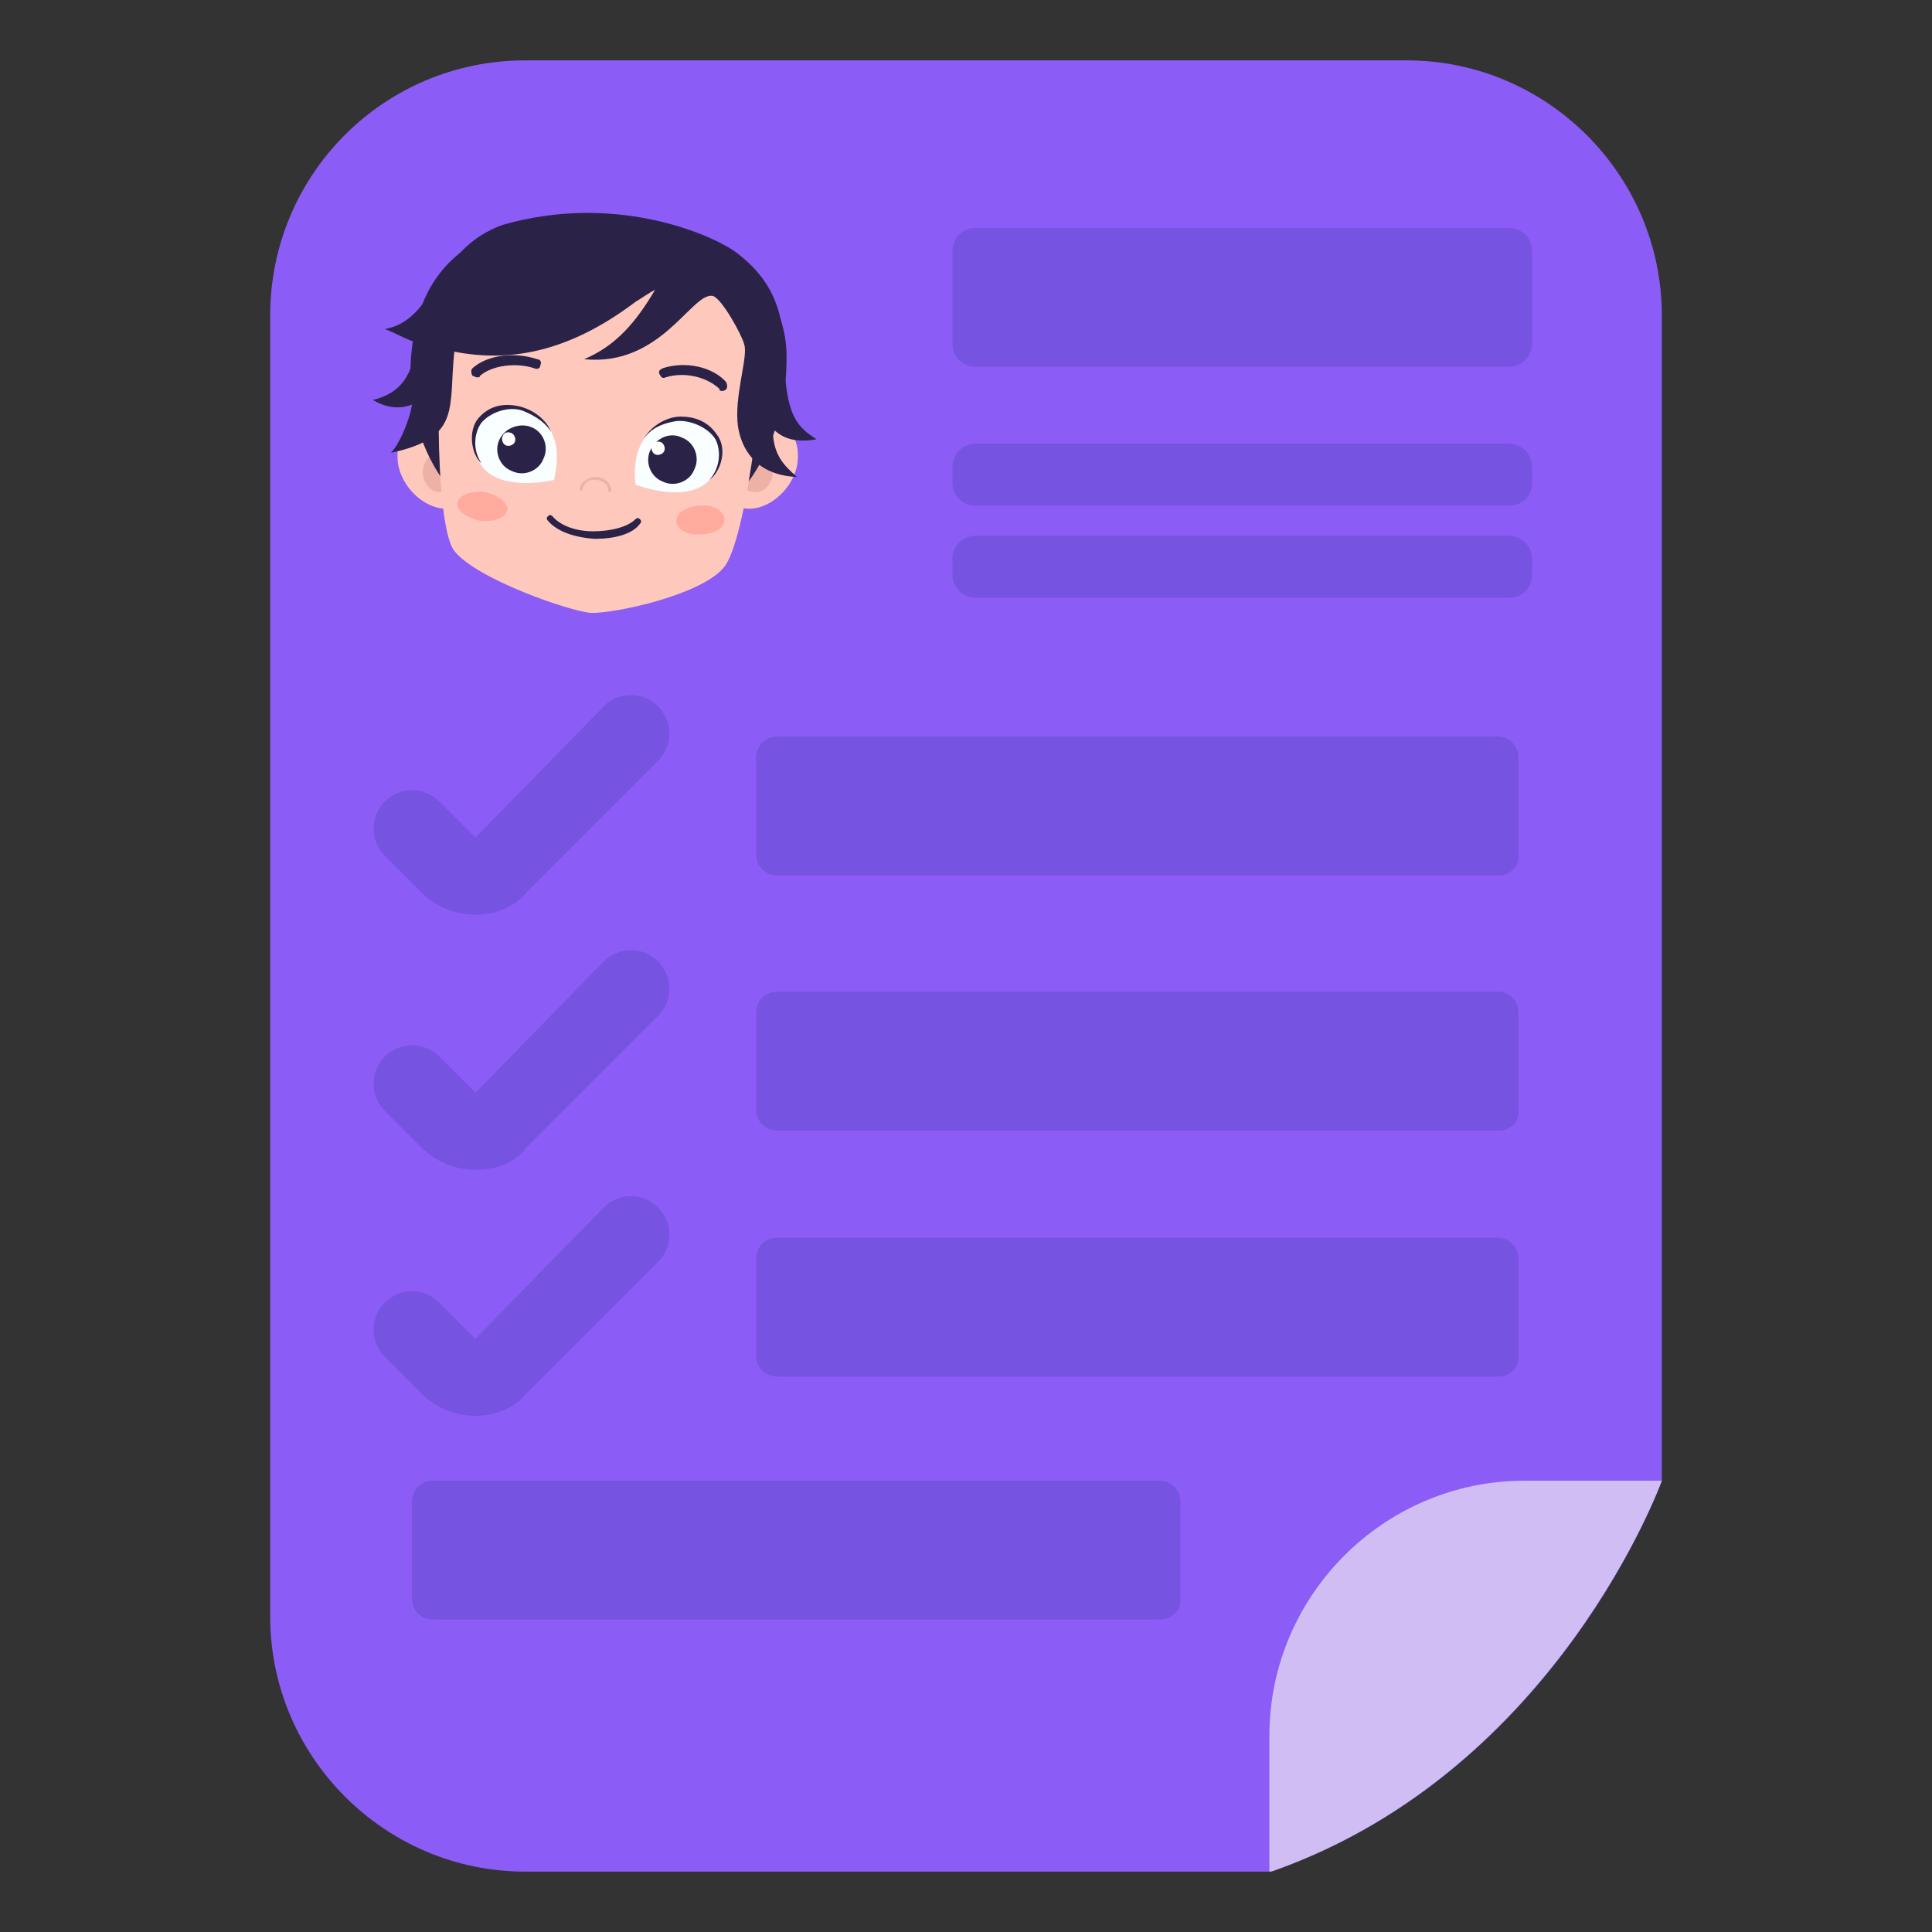 <?xml version="1.0" encoding="utf-8"?>
<!-- Generator: Adobe Illustrator 25.3.1, SVG Export Plug-In . SVG Version: 6.00 Build 0)  -->
<svg version="1.1" id="Layer_1" xmlns="http://www.w3.org/2000/svg" xmlns:xlink="http://www.w3.org/1999/xlink" x="0px" y="0px"
	 viewBox="0 0 128 128" style="enable-background:new 0 0 128 128;" xml:space="preserve">
<rect x="0" y="0" width="128" height="128" fill="#333333" stroke="none"/>
<style type="text/css">
	.st0{fill:#8B5CF6;}
	.st1{fill:#FFFFFF;}
	.st2{fill:#F3F2F9;}
	.st3{clip-path:url(#SVGID_2_);}
	.st4{opacity:0.7;}
	.st5{opacity:0.2;}
	.st6{clip-path:url(#SVGID_6_);fill:#FFFFFF;}
	.st7{fill:#EFF6FF;}
	.st8{fill:#7653E0;}
	.st9{fill:#CFBDF3;}
	.st10{fill:#FFC8BD;}
	.st11{fill:#EDB1A6;}
	.st12{fill:#2A2347;}
	.st13{opacity:0.3;fill:#FF6A52;}
	.st14{fill:#F9FEFF;}
	.st15{fill:#FEFFFE;}
	.st16{clip-path:url(#SVGID_10_);fill:#7653E0;}
	.st17{clip-path:url(#SVGID_12_);fill:#7653E0;}
	.st18{fill:#6B3AA5;}
	.st19{clip-path:url(#SVGID_14_);fill:#6B3AA5;}
	.st20{fill:#DCE8F4;}
	.st21{clip-path:url(#SVGID_16_);}
	.st22{clip-path:url(#SVGID_18_);}
	.st23{fill:none;stroke:#7653E0;stroke-width:3;stroke-linecap:round;stroke-linejoin:round;stroke-miterlimit:10;}
	.st24{clip-path:url(#SVGID_20_);fill:#7653E0;}
	.st25{clip-path:url(#SVGID_22_);fill:#7653E0;}
	.st26{clip-path:url(#SVGID_24_);fill:#DCE8F4;}
	.st27{fill:none;stroke:#EFF6FF;stroke-linecap:round;stroke-linejoin:round;stroke-miterlimit:10;}
	.st28{fill:none;stroke:#7653E0;stroke-linecap:round;stroke-linejoin:round;stroke-miterlimit:10;}
	.st29{fill:none;stroke:#DCE8F4;stroke-width:5;stroke-linecap:round;stroke-linejoin:round;stroke-miterlimit:10;}
	.st30{fill:none;stroke:#DCE8F4;stroke-width:4;stroke-miterlimit:10;}
	.st31{fill:none;stroke:#DCE8F4;stroke-width:2;stroke-linecap:round;stroke-miterlimit:10;}
	.st32{fill:none;stroke:#7653E0;stroke-width:6;stroke-linecap:round;stroke-linejoin:round;stroke-miterlimit:10;}
	.st33{clip-path:url(#SVGID_26_);}
	.st34{clip-path:url(#SVGID_28_);}
	.st35{clip-path:url(#SVGID_30_);fill:#7653E0;}
	.st36{clip-path:url(#SVGID_32_);fill:#7653E0;}
	.st37{clip-path:url(#SVGID_34_);fill:#DCE8F4;}
	.st38{opacity:0.45;clip-path:url(#SVGID_38_);fill:#FFFFFF;}
	.st39{clip-path:url(#SVGID_42_);}
	.st40{fill:#D1BCF6;}
</style>
<g>
	<g>
		<path class="st0" d="M84.2,124H34.8c-9.3,0-16.9-7.6-16.9-16.9V20.9C17.9,11.6,25.4,4,34.8,4h58.4c9.3,0,16.9,7.6,16.9,16.9v77.2
			C110.1,98.1,103.2,117.4,84.2,124z"/>
		<g>
			<path class="st8" d="M100,24.3H64.6c-0.8,0-1.5-0.7-1.5-1.5v-6.2c0-0.8,0.7-1.5,1.5-1.5H100c0.8,0,1.5,0.7,1.5,1.5v6.2
				C101.5,23.6,100.8,24.3,100,24.3z"/>
			<path class="st8" d="M100,33.5H64.6c-0.8,0-1.5-0.7-1.5-1.5v-1.1c0-0.8,0.7-1.5,1.5-1.5H100c0.8,0,1.5,0.7,1.5,1.5V32
				C101.5,32.9,100.8,33.5,100,33.5z"/>
			<path class="st8" d="M100,39.6H64.6c-0.8,0-1.5-0.7-1.5-1.5v-1.1c0-0.8,0.7-1.5,1.5-1.5H100c0.8,0,1.5,0.7,1.5,1.5v1.1
				C101.5,39,100.8,39.6,100,39.6z"/>
		</g>
		<path class="st8" d="M99.3,58H51.5c-0.8,0-1.4-0.6-1.4-1.4v-6.4c0-0.8,0.6-1.4,1.4-1.4h47.7c0.8,0,1.4,0.6,1.4,1.4v6.4
			C100.7,57.3,100.1,58,99.3,58z"/>
		<path class="st8" d="M31.5,60.6c-1.3,0-2.6-0.5-3.6-1.5l-2.4-2.4c-1-1-1-2.6,0-3.6c1-1,2.6-1,3.6,0l2.4,2.4l8.5-8.7
			c1-1,2.6-1,3.6,0c1,1,1,2.6,0,3.6l-8.7,8.7C34.1,60.1,32.8,60.6,31.5,60.6z"/>
		<path class="st8" d="M99.3,74.9H51.5c-0.8,0-1.4-0.6-1.4-1.4v-6.4c0-0.8,0.6-1.4,1.4-1.4h47.7c0.8,0,1.4,0.6,1.4,1.4v6.4
			C100.7,74.3,100.1,74.9,99.3,74.9z"/>
		<path class="st8" d="M76.8,107.3H28.7c-0.8,0-1.4-0.6-1.4-1.4v-6.4c0-0.8,0.6-1.4,1.4-1.4h48.1c0.8,0,1.4,0.6,1.4,1.4v6.4
			C78.3,106.7,77.6,107.3,76.8,107.3z"/>
		<path class="st8" d="M31.5,77.5c-1.3,0-2.6-0.5-3.6-1.5l-2.4-2.4c-1-1-1-2.6,0-3.6c1-1,2.6-1,3.6,0l2.4,2.4l8.5-8.7
			c1-1,2.6-1,3.6,0c1,1,1,2.6,0,3.6l-8.7,8.7C34.1,77.1,32.8,77.5,31.5,77.5z"/>
		<path class="st8" d="M99.3,91.2H51.5c-0.8,0-1.4-0.6-1.4-1.4v-6.4c0-0.8,0.6-1.4,1.4-1.4h47.7c0.8,0,1.4,0.6,1.4,1.4v6.4
			C100.7,90.5,100.1,91.2,99.3,91.2z"/>
		<path class="st8" d="M31.5,93.8c-1.3,0-2.6-0.5-3.6-1.5l-2.4-2.4c-1-1-1-2.6,0-3.6c1-1,2.6-1,3.6,0l2.4,2.4l8.5-8.7
			c1-1,2.6-1,3.6,0c1,1,1,2.6,0,3.6l-8.7,8.7C34.1,93.3,32.8,93.8,31.5,93.8z"/>
		<path class="st9" d="M110.1,98.1H101c-9.3,0-16.9,7.6-16.9,16.9v9c0,0,0.2,0,0.4-0.1C103.2,117.2,110.1,98.1,110.1,98.1z"/>
		<g>
			<g>
				<path class="st10" d="M26.4,30.9c0.4,1.7,2,2.9,3.3,2.8c1.3-0.1,1.6-1.5,1.4-3.2c-0.1-1.7-1.3-2.9-2.6-2.8
					C26.8,27.9,26.1,29.3,26.4,30.9z"/>
				<path class="st11" d="M28,31.4c0.1,0.7,0.6,1.3,1.3,1.2c0.6-0.1,1.1-0.7,1-1.4c-0.1-0.7-0.6-1.3-1.3-1.2
					C28.4,30,28,30.7,28,31.4z"/>
				<path class="st10" d="M52.8,30.9c-0.4,1.7-2,2.9-3.3,2.8c-1.3-0.1-1.6-1.5-1.4-3.2c0.1-1.7,1.3-2.9,2.6-2.8
					C52.4,27.9,53.1,29.3,52.8,30.9z"/>
				<path class="st11" d="M51.2,31.4c-0.1,0.7-0.6,1.3-1.3,1.2c-0.6-0.1-1.1-0.7-1-1.4c0.1-0.7,0.6-1.3,1.3-1.2
					C50.8,30,51.3,30.7,51.2,31.4z"/>
				<path class="st12" d="M27.4,22.3C26,30.7,31.9,36.7,39.1,37c7.1,0.4,13.3-5.5,13-13.8c-0.2-4.6-4.8-8.5-11.6-8.8
					C33.3,14.1,28.4,16.3,27.4,22.3z"/>
				<path class="st10" d="M29.6,20.6c-0.7,1.4-0.9,14.1,0.5,15.9c1.5,1.9,7.7,4,9,4.1c1.4,0.1,7.7-1.2,9-3.2
					c1.5-2.4,2.7-13.6,2.3-14.9c-1.3-4.6-5.2-4.9-10.4-5.2C35.2,17.1,31.5,17,29.6,20.6z"/>
				<path class="st13" d="M30.3,33.3c-0.1,0.5,0.6,1,1.5,1.2c0.9,0.1,1.7-0.2,1.8-0.7c0.1-0.5-0.6-1-1.5-1.2
					C31.2,32.5,30.4,32.8,30.3,33.3z"/>
				<path class="st13" d="M44.8,34.5c0,0.5,0.7,1,1.6,0.9c0.9,0,1.6-0.4,1.6-1c0-0.5-0.7-1-1.6-0.9C45.5,33.5,44.8,34,44.8,34.5z"/>
				<path class="st11" d="M38.5,32.5c0.1,0,0.1,0,0.1-0.1c0.1-0.4,0.4-0.7,0.9-0.6c0.4,0,0.8,0.3,0.8,0.7c0,0.1,0.1,0.1,0.1,0.1
					c0.1,0,0.1-0.1,0.1-0.1c0-0.5-0.5-0.9-1-0.9c-0.5,0-1,0.3-1.1,0.8C38.4,32.5,38.5,32.5,38.5,32.5L38.5,32.5z"/>
				<path class="st12" d="M31.6,25c0.1,0,0.2,0,0.2-0.1c0.8-0.7,2.4-0.9,3.6-0.5c0.2,0.1,0.4,0,0.4-0.2c0.1-0.2,0-0.4-0.2-0.4
					c-1.5-0.5-3.3-0.3-4.3,0.6c-0.1,0.1-0.1,0.3,0,0.5C31.4,24.9,31.5,25,31.6,25z"/>
				<path class="st12" d="M47.8,25.9c0.1,0,0.2,0,0.3-0.1c0.1-0.1,0.1-0.3,0-0.5c-0.9-1-2.7-1.4-4.2-0.9c-0.2,0.1-0.3,0.2-0.2,0.4
					c0.1,0.2,0.2,0.3,0.4,0.2c1.3-0.4,2.8,0,3.6,0.8C47.6,25.8,47.7,25.9,47.8,25.9z"/>
				<g>
					<path class="st14" d="M42.1,32.1c0,0,3.5,1.4,5-0.4c1.8-2.2-0.6-4.2-2.3-3.9C43.3,28,41.8,29.2,42.1,32.1z"/>
					<path class="st12" d="M47.5,28.8c-0.6-0.9-1.5-1.2-2.4-1.2c-1,0-2,0.7-2.4,1.4c0.6-0.8,1.5-1,2.1-1.1c0.9-0.1,2.1,0.4,2.6,1.2
						c0.4,0.8,0.3,1.9-0.4,2.7C47.8,31.2,48.2,29.7,47.5,28.8z"/>
					<path class="st12" d="M43.1,29.8c-0.4,0.8,0,1.8,0.8,2.1c0.8,0.4,1.8,0,2.1-0.8c0.4-0.8,0-1.8-0.8-2.1
						C44.4,28.6,43.5,29,43.1,29.8z"/>
					<path class="st15" d="M43.2,29.5c-0.1,0.2,0,0.5,0.2,0.6c0.2,0.1,0.5,0,0.6-0.2c0.1-0.2,0-0.5-0.2-0.6
						C43.6,29.2,43.3,29.3,43.2,29.5z"/>
				</g>
				<g>
					<path class="st14" d="M36.7,31.8c0,0-3.7,0.9-4.9-1.1c-1.5-2.4,1.2-4,2.8-3.6C36.1,27.5,37.4,28.9,36.7,31.8z"/>
					<path class="st12" d="M31.7,27.7c0.7-0.8,1.6-1,2.6-0.8c1,0.2,1.9,0.9,2.2,1.7c-0.5-0.8-1.4-1.2-1.9-1.4
						c-0.9-0.3-2.1,0.1-2.7,0.8c-0.5,0.7-0.6,1.8,0,2.7C31.2,30.1,31,28.5,31.7,27.7z"/>
					<path class="st12" d="M33.1,29.1c-0.4,0.8,0,1.8,0.8,2.1c0.8,0.4,1.8,0,2.1-0.8c0.4-0.8,0-1.8-0.8-2.1
						C34.5,28,33.5,28.3,33.1,29.1z"/>
					<path class="st15" d="M33.3,28.9c-0.1,0.2,0,0.5,0.2,0.6c0.2,0.1,0.5,0,0.6-0.2c0.1-0.2,0-0.5-0.2-0.6
						C33.7,28.6,33.4,28.6,33.3,28.9z"/>
				</g>
				<path class="st12" d="M39.4,35.7L39.4,35.7c-1.4-0.1-2.5-0.5-3.1-1.2c-0.1-0.1-0.1-0.2,0-0.3c0.1-0.1,0.2-0.1,0.3,0
					c0.5,0.6,1.5,1,2.7,1l0,0c1.2,0,2.3-0.3,2.8-0.8c0.1-0.1,0.2-0.1,0.3,0c0.1,0.1,0.1,0.2,0,0.3C41.9,35.4,40.7,35.7,39.4,35.7z"
					/>
			</g>
			<path class="st12" d="M24.7,26.5c1.6-0.4,2.6-1.3,2.9-3.8c-0.9-0.3-1.3-0.6-2.1-0.9c3.4-0.6,3.3-5.3,7.8-6.9
				c7.3-2.1,13.5,0.5,15.3,1.7c3.2,2.3,3.4,5,3.4,8.1c0.2,2.8,0.8,3.6,2.1,4.4c-1.6,0.3-2.4-0.2-2.9-0.7c0,1.7,0.7,2.4,1.6,3.2
				c-2.4-0.1-3.6-1.5-3.9-3.3c-0.3-2,0.7-4.7,0.4-5.5c-0.1-0.5-1.5-3.1-2.1-3.2c-1.4-0.2-3.4,4.7-8.5,4.2c2.1-0.9,3.4-2.4,4.7-4.6
				c-0.4,0.2-0.8,0.5-1.3,0.8c-4.5,3.4-8.4,4-12,3.3C29.7,27,30.6,29,25.9,30c0.5-0.5,1.2-2,1.4-3.2C26.8,27,25.9,27.2,24.7,26.5z"
				/>
		</g>
	</g>
</g>
</svg>

